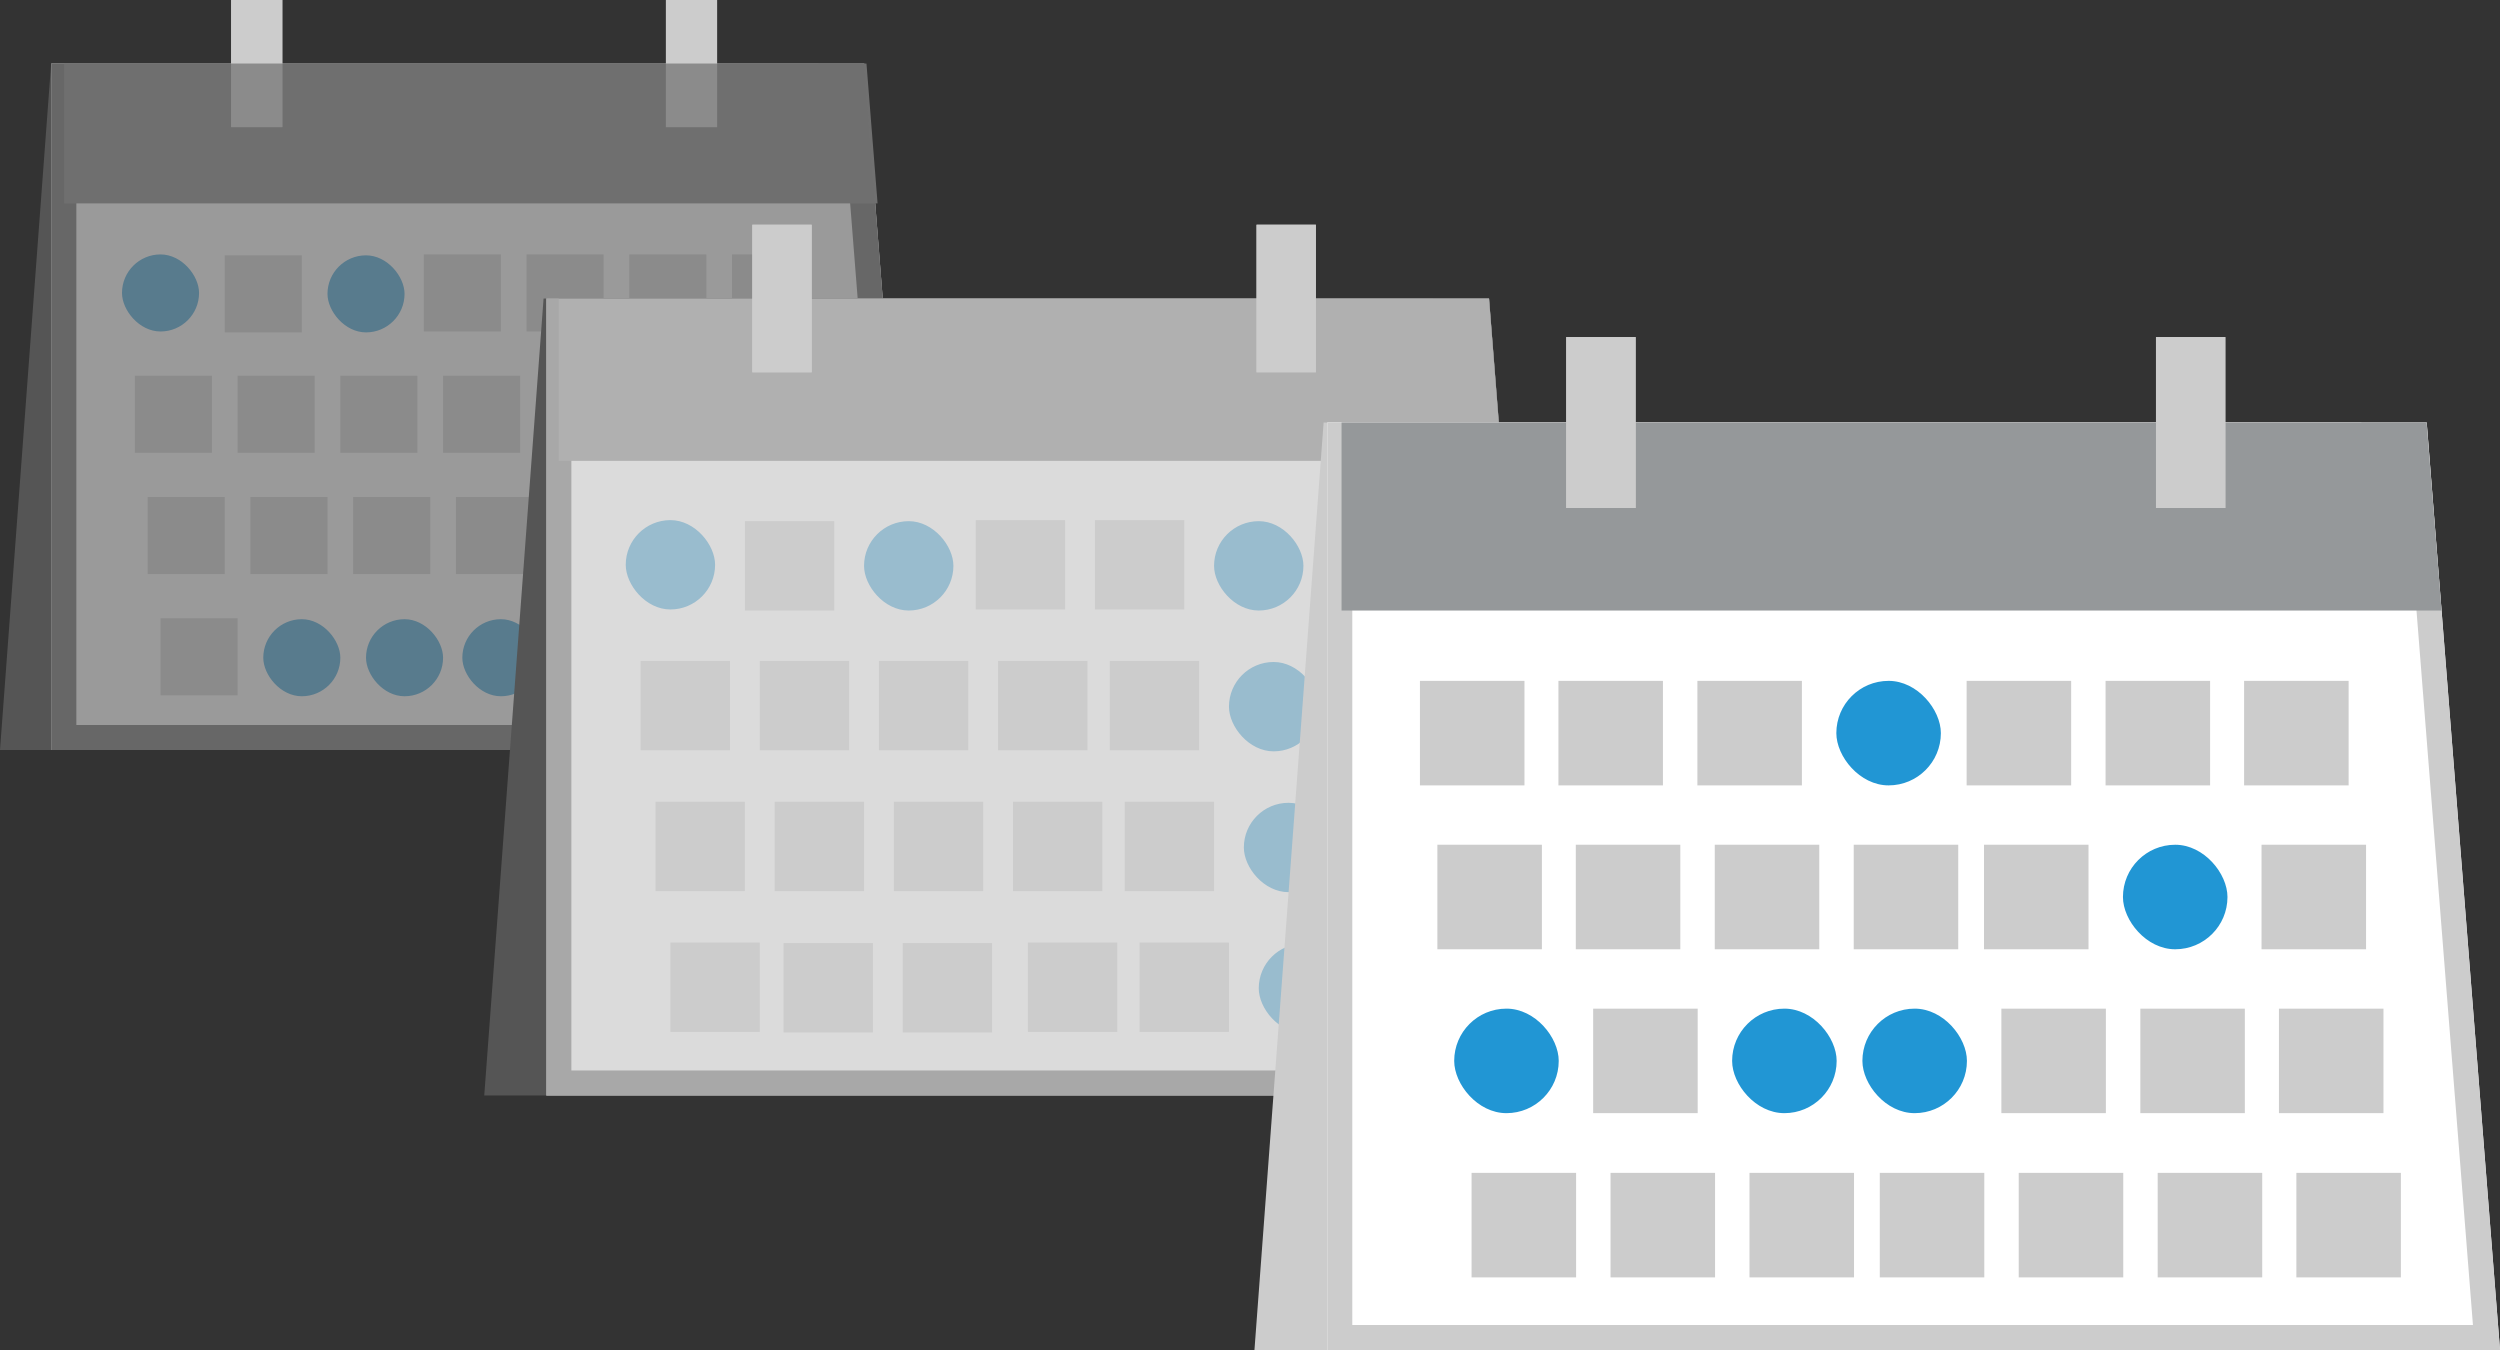 <svg xmlns="http://www.w3.org/2000/svg" width="200" height="108"><rect width="100%" height="100%" fill="#333333" stroke="none"/><path d="M4.092 5.085h61.379L67.517 60H0Z" fill="#555"/><path d="M4.109 5.085h65.025L73.469 60H4.109Z" fill="#fff"/><path d="M6.109 7.085V58h65.2L67.286 7.085H6.109m-2-2h65.025L73.469 60H4.109Z" fill="#555"/><path d="M5.137 5.085h64.181l.888 11.186H5.137Z" fill="#707070"/><path fill="#ccc" d="M33.905 20.354h6.165v6.165h-6.165zm-15.925.073h6.165v6.165H17.98zm40.583-.073h6.165v6.165h-6.165zm-8.219 0h6.165v6.165h-6.165zm-7.192 9.703h6.165v6.165h-6.165zm-7.706 0h6.165v6.165h-6.165zm-8.219 0h6.165v6.165h-6.165zm-8.22 0h6.165v6.165h-6.165zm-8.219 0h6.165v6.165h-6.165zm48.802 0h6.165v6.165H59.59zM44.179 39.76h6.165v6.165h-6.165zm-7.706 0h6.165v6.165h-6.165zm-16.438 0H26.2v6.165h-6.165zm8.219 0h6.165v6.165h-6.165zm-16.439 0h6.165v6.165h-6.165zm1.028 9.703h6.165v6.165h-6.165zm48.802 0h6.165v6.165h-6.165zm-9.246-9.703h6.165v6.165h-6.165zm1.027 9.703h6.165v6.165h-6.165z"/><g fill="#ccc"><path d="M18.493 0h4.092v10.169h-4.092z"/><path d="M19.493 1v8.169h2.092V1h-2.092m-1-1h4.092v10.169h-4.092Zm34.781 0h4.092v10.169h-4.092z"/><path d="M54.274 1v8.169h2.092V1h-2.092m-1-1h4.092v10.169h-4.092Z"/></g><rect width="6.165" height="6.165" rx="3.082" transform="translate(9.76 20.354)" fill="#2196d4"/><path fill="#ccc" d="M42.124 20.354h6.165v6.165h-6.165z"/><rect width="6.165" height="6.165" rx="3.082" transform="translate(26.199 20.427)" fill="#2196d4"/><rect width="6.165" height="6.165" rx="3.082" transform="translate(60.618 39.76)" fill="#2196d4"/><rect width="6.165" height="6.165" rx="3.082" transform="translate(45.207 49.536)" fill="#2196d4"/><rect width="6.165" height="6.165" rx="3.082" transform="translate(36.987 49.536)" fill="#2196d4"/><rect width="6.165" height="6.165" rx="3.082" transform="translate(21.062 49.536)" fill="#2196d4"/><rect width="6.165" height="6.165" rx="3.082" transform="translate(29.281 49.536)" fill="#2196d4"/><path fill="#ccc" d="M51.371 30.057h6.165v6.165h-6.165z"/><path d="M0 0h65.025l4.335 54.915H0Z" transform="translate(4.109 5.085)" fill="#707070" opacity=".7" style="mix-blend-mode:multiply;isolation:isolate"/><g transform="translate(38.74 17.977)"><path d="M4.746 5.903h71.183L78.3 69.661H0Z" fill="#555"/><path d="M4.97 5.903h75.411l5.027 63.758H4.97Z" fill="#fff"/><path d="M6.97 7.903v59.758h76.275L78.533 7.903H6.97m-2-2h75.411l5.027 63.758H4.97Z" fill="#555"/><path d="M5.957 5.903h74.432l1.03 12.988H5.957Z" fill="#707070"/><path fill="#ccc" d="M39.32 23.632h7.149v7.149H39.32zm-18.468.084h7.149v7.149h-7.149zm29.192 11.181h7.149v7.149h-7.149zm-8.936 0h7.149v7.149h-7.149zm-9.533 0h7.149v7.149h-7.149zm-9.532 0h7.149v7.149h-7.149zm-9.532 0h7.149v7.149h-7.149zm38.725 11.266h7.149v7.149h-7.149zm1.191 11.265h7.149v7.149h-7.149zM42.299 46.163h7.149v7.149h-7.149zm1.192 11.265h7.149v7.149h-7.149zM23.235 46.163h7.149v7.149h-7.149zm.71 11.306h7.149v7.149h-7.149zm8.822-11.306h7.149v7.149h-7.149zm.71 11.306h7.149v7.149h-7.149zM13.702 46.163h7.149v7.149h-7.149zm1.192 11.265h7.149v7.149h-7.149z"/><g fill="#ccc"><path d="M21.447 0h4.746v11.807h-4.746z"/><path d="M22.447 1v9.807h2.746V1h-2.746m-1-1h4.746v11.807h-4.746Zm40.337 0h4.746v11.807h-4.746z"/><path d="M62.784 1v9.807h2.746V1h-2.746m-1-1h4.746v11.807h-4.746Z"/></g><rect width="7.149" height="7.149" rx="3.575" transform="translate(11.319 23.632)" fill="#2196d4"/><path fill="#ccc" d="M48.853 23.632h7.149v7.149h-7.149z"/><rect width="7.149" height="7.149" rx="3.575" transform="translate(30.384 23.716)" fill="#2196d4"/><g transform="translate(60.768 46.247)" fill="#2196d4"><rect width="7.149" height="7.149" rx="3.575" transform="translate(9.532)"/><rect width="7.149" height="7.149" rx="3.575"/></g><g transform="translate(59.577 34.982)" fill="#2196d4"><rect width="7.149" height="7.149" rx="3.575" transform="translate(9.532)"/><rect width="7.149" height="7.149" rx="3.575"/></g><g transform="translate(58.385 23.716)" fill="#2196d4"><rect width="7.149" height="7.149" rx="3.575" transform="translate(9.532)"/><rect width="7.149" height="7.149" rx="3.575"/></g><g transform="translate(61.96 57.513)" fill="#2196d4"><rect width="7.149" height="7.149" rx="3.575" transform="translate(9.532)"/><rect width="7.149" height="7.149" rx="3.575"/></g><path d="M0 0h75.411l5.027 63.758H0Z" transform="translate(4.97 5.904)" fill="#ccc" opacity=".7" style="mix-blend-mode:multiply;isolation:isolate"/></g><g transform="translate(100.356 26.965)"><path d="M5.534 6.837h83.017l2.767 74.2H0Z" fill="#ccc"/><path d="M5.827 6.837h87.954l5.864 74.2H5.827Z" fill="#fff"/><path d="M7.827 8.837v70.2H97.48l-5.547-70.2H7.827m-2-2h87.954l5.864 74.2H5.827Z" fill="#ccc"/><path d="M6.968 6.837h86.8l1.2 15.043h-88Z" fill="#95989a"/><path fill="#ccc" d="M35.435 27.504h8.362v8.362h-8.362zm-11.117 0h8.362v8.362h-8.362zm-11.079 0h8.362v8.362h-8.362zm65.933 0h8.362v8.362h-8.362zm-11.082 0h8.362v8.362H68.09zm-9.727 13.111h8.362v8.362h-8.362zm-10.422 0h8.362v8.362h-8.362zm-11.117 0h8.362v8.362h-8.362zm-11.117 0h8.362v8.362h-8.362zm-11.074 0h8.362v8.362h-8.362zm65.933 0h8.362v8.362h-8.362zM59.753 53.726h8.362v8.362h-8.362zm1.389 13.14h8.362v8.362h-8.362zm-11.116 0h8.362v8.362h-8.362zm-10.423 0h8.362v8.362h-8.362zm-12.506-13.14h8.362v8.362h-8.362zm54.863 0h8.362v8.362H81.96zm-53.473 13.14h8.362v8.362h-8.362zm-11.117 0h8.362v8.362H17.37zm65.983 0h8.362v8.362h-8.362zM70.87 53.726h8.362v8.362H70.87zm1.389 13.14h8.362v8.362h-8.362z"/><g fill="#ccc"><path d="M24.944 0h5.55v13.675h-5.55z"/><path d="M25.944 1v11.675h3.55V1h-3.55m-1-1h5.55v13.675h-5.55Zm47.178 0h5.55v13.675h-5.55z"/><path d="M73.122 1v11.675h3.55V1h-3.55m-1-1h5.55v13.675h-5.55Z"/></g><rect width="8.362" height="8.362" rx="4.181" transform="translate(46.551 27.504)" fill="#2196d4"/><path fill="#ccc" d="M56.974 27.504h8.362v8.362h-8.362z"/><rect width="8.362" height="8.362" rx="4.181" transform="translate(69.48 40.615)" fill="#2196d4"/><rect width="8.362" height="8.362" rx="4.181" transform="translate(38.214 53.726)" fill="#2196d4"/><rect width="8.362" height="8.362" rx="4.181" transform="translate(48.636 53.726)" fill="#2196d4"/><rect width="8.362" height="8.362" rx="4.181" transform="translate(15.98 53.726)" fill="#2196d4"/></g></svg>